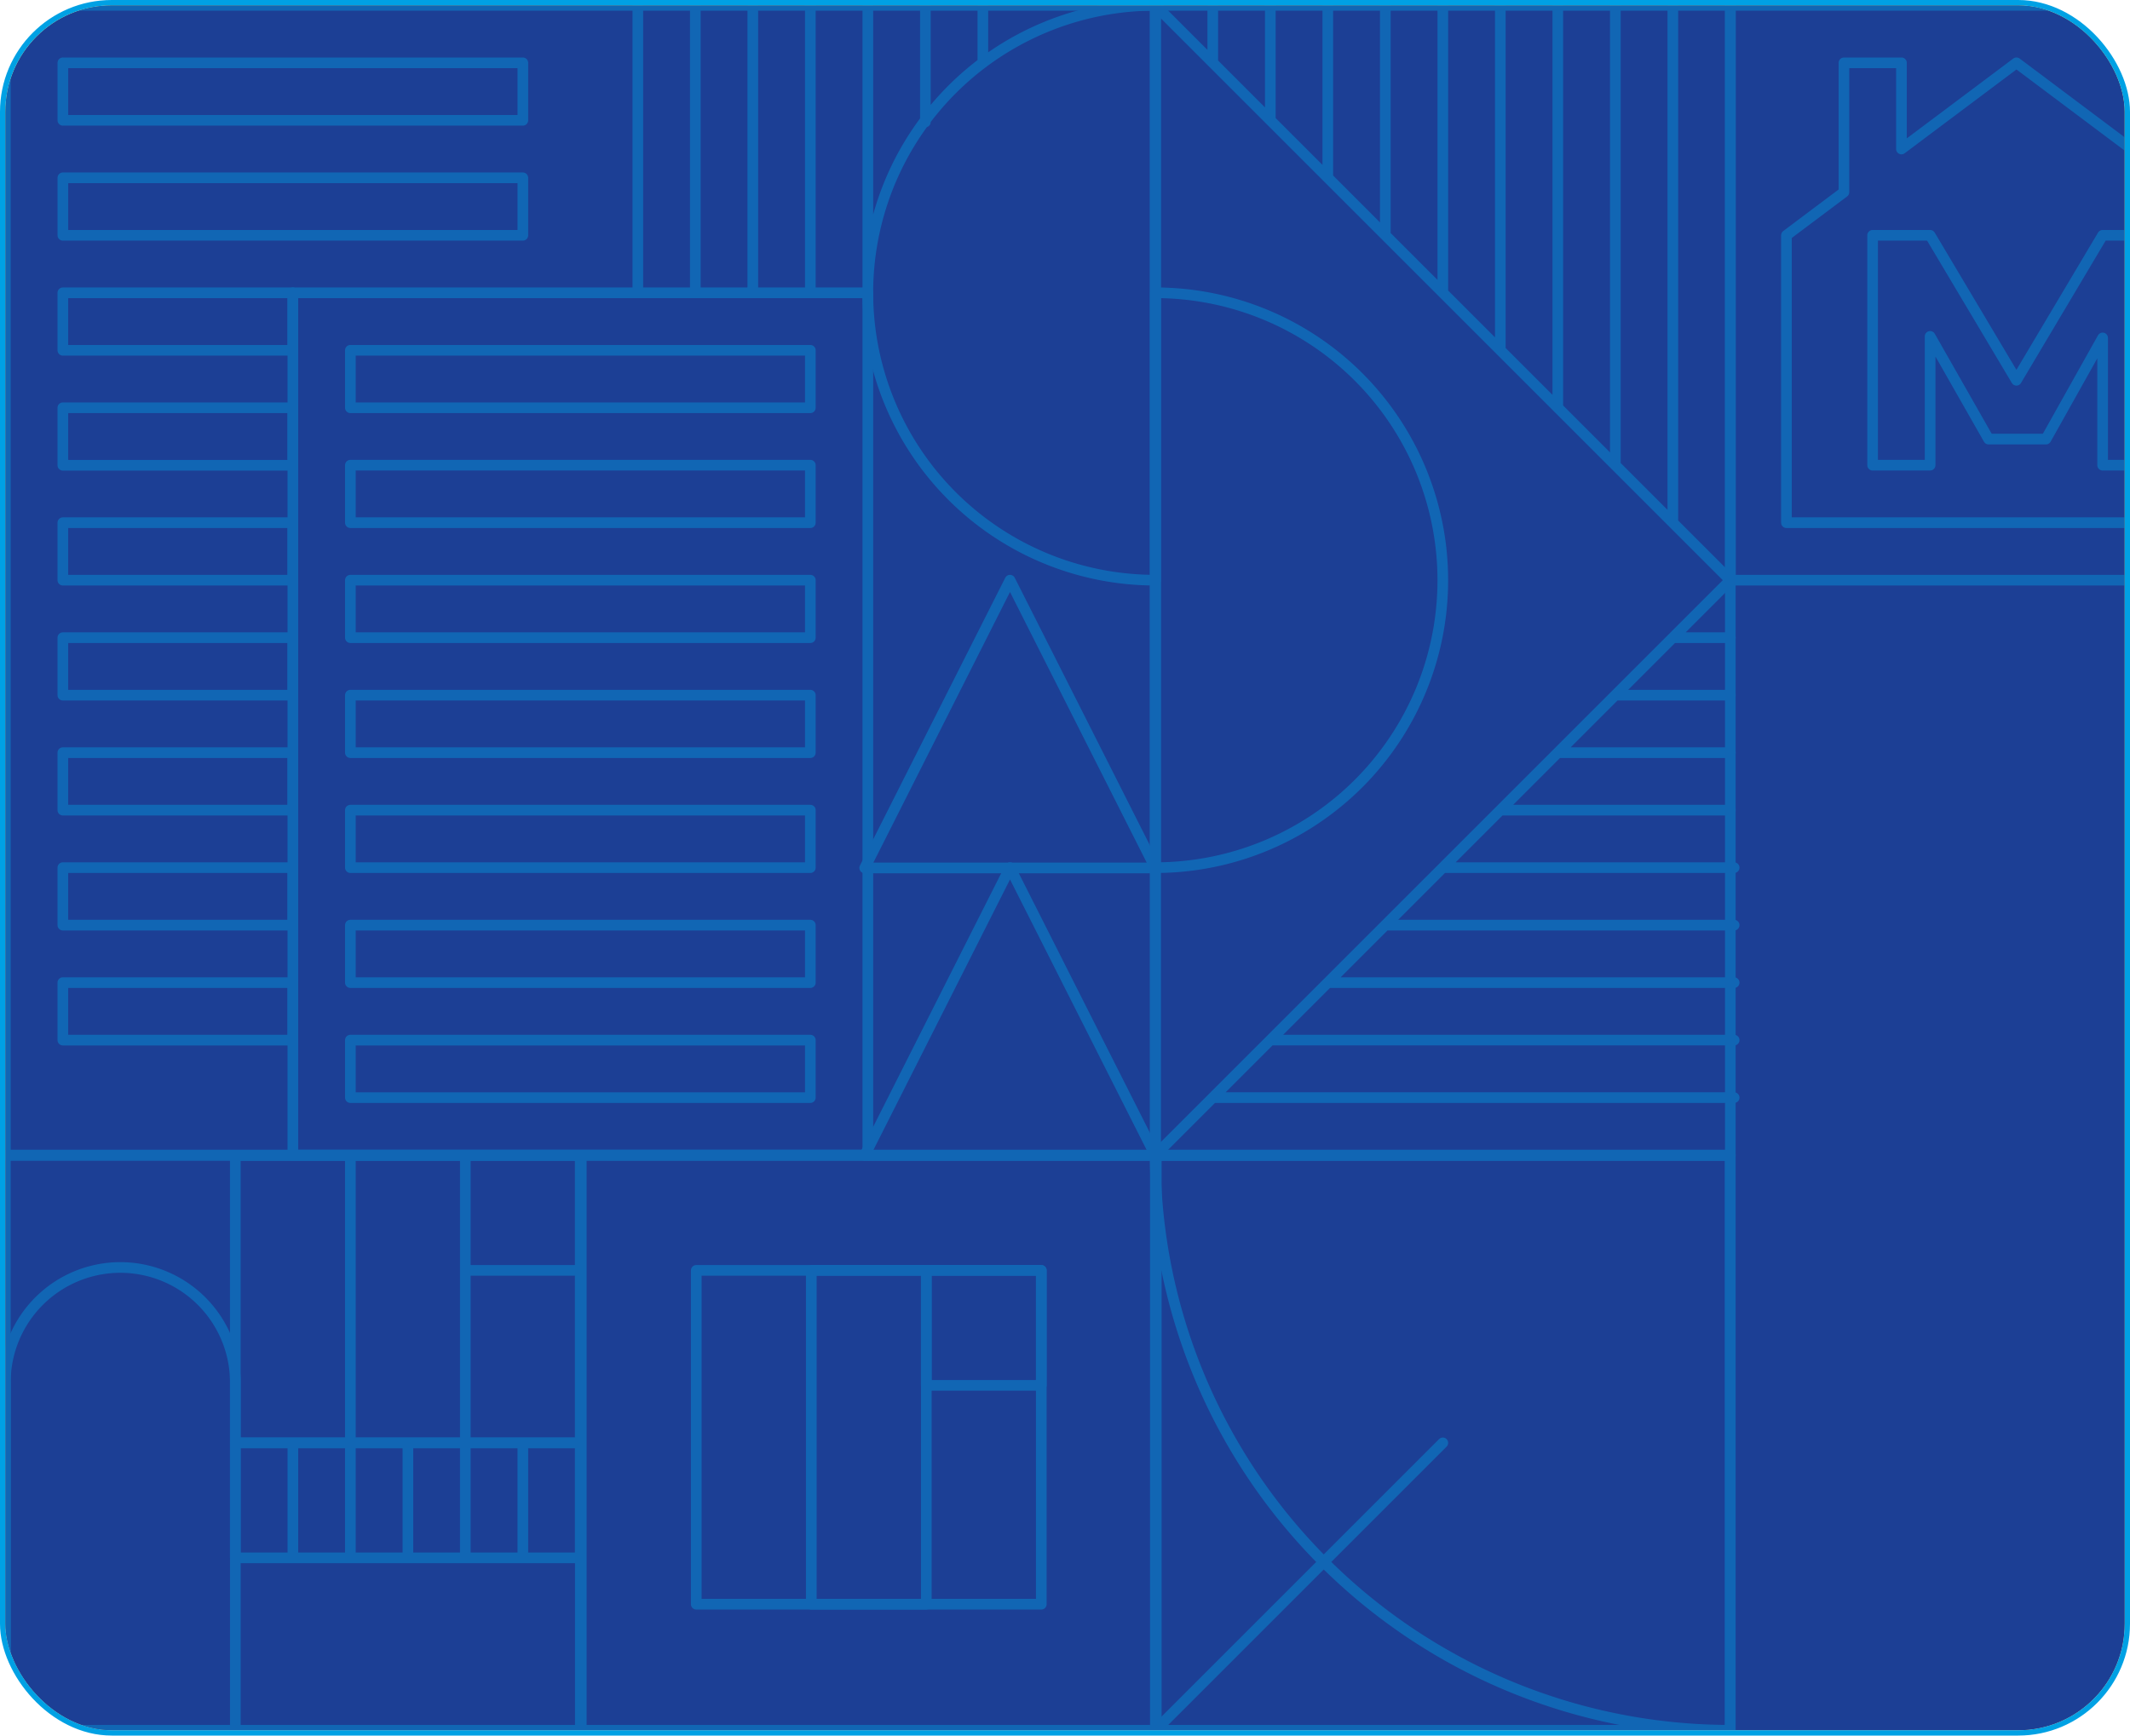<svg xmlns="http://www.w3.org/2000/svg" fill="none" viewBox="0 0 400 326"><g clip-path="url(#clip0_30_15324)"><g clip-path="url(#clip1_30_15324)"><rect width="398" height="324" x="1" y="1" fill="url(#paint0_linear_30_15324)" rx="20"/><rect width="398" height="324" x="1" y="1" fill="#1C3F95" rx="16"/></g><g stroke="#00A1E4" stroke-linecap="round" stroke-linejoin="round" stroke-width="2" opacity=".4"><path d="M108.981 1h107.99v215.953H1.004V1h107.977Z"/><path d="M11.808 11.8h86.379v10.799h-86.38v-10.8Zm0 21.598h86.379v10.798h-86.38V33.398Zm-.004 21.598h43.197v10.8H11.803v-10.8Zm0 21.598h43.197v10.799H11.803v-10.8Z"/><path d="M54.997 54.996h107.976v161.972H54.997V54.996Z"/><path d="M65.798 65.795h86.378v10.799H65.798v-10.8Zm0 21.583h86.378v10.799H65.798v-10.8Zm0 21.599h86.378v10.799H65.798v-10.799Zm0 21.598h86.378v10.799H65.798v-10.799Zm0 21.598h86.378v10.799H65.798v-10.799Zm0 21.598h86.378v10.799H65.798v-10.799Zm0 21.598h86.378v10.799H65.798v-10.799ZM11.804 98.178h43.197v10.799H11.803v-10.8Zm0 21.598h43.197v10.799H11.803v-10.799Zm0 21.598h43.197v10.799H11.803v-10.799Zm0 21.598h43.197v10.799H11.803v-10.799Zm0 21.598h43.197v10.799H11.803V184.57Zm150.582-21.542h54.585l-27.299-54.051-27.286 54.051Z"/><path d="M162.386 217.023h54.585l-27.299-54.051-27.286 54.051ZM216.971 1v107.977a53.992 53.992 0 0 1-53.995-53.981 53.976 53.976 0 0 1 33.33-49.89A53.982 53.982 0 0 1 216.971 1v0Zm-97.192 0v53.995M130.576 1v53.995M141.372 1v53.995M152.176 1v53.995M162.973 1v53.995M173.777 1v21.907M184.574 1v10.8M1.006 217.023h107.976V325H1.006V217.023Z"/><path d="M44.188 217.023h64.794v53.996H44.188v-53.996Zm21.609 0v53.996m21.585-53.996v53.996m.002-32.398h21.598"/><path d="M1 325h43.196v-65.328a21.61 21.61 0 0 0-21.598-21.598A21.612 21.612 0 0 0 1 259.672V325Z"/><path d="M44.188 271.019h64.794v21.598H44.188v-21.598Zm53.998 0v21.584m-10.804-21.584v21.584m-10.78-21.584v21.584m-10.805-21.584v21.584M55 271.019v21.584M324.943 1v215.953H216.967V1h107.976Z"/><path d="M216.973 54.996a53.994 53.994 0 0 1 38.17 92.166 53.977 53.977 0 0 1-38.17 15.811V54.996Z"/><path d="M216.967 1v215.953l107.976-107.976L216.967 1Zm97.184 0v97.177M303.351 1v86.392M292.546 1v75.593M281.75 1v64.794M270.954 1v53.995M260.157 1v43.196M249.353 1v32.397M238.556 1v21.598M227.752 1v10.8m97.191 107.976h-10.799m10.799 10.799h-21.598m21.598 10.799h-32.397m32.397 10.799h-43.196m43.918 10.799h-54.711m54.711 10.799h-65.511m65.511 10.799h-76.31m76.31 10.799h-87.109m87.109 10.8h-97.908m-118.594 10.854H217.14V325H109.163V217.023Z"/><path d="M130.753 238.621h64.794v62.702h-64.794v-62.702Z"/><path d="M152.356 238.621h21.598v62.702h-21.598v-62.702Z"/><path d="M173.949 238.621h21.598v21.598h-21.598v-21.598ZM324.948 1h107.976v107.977H324.948V1Z"/><path d="m394.861 44.196-16.191 27.23-16.206-27.23h-10.799v43.182h10.799V63.182l10.982 19.295h10.771l10.644-19v23.901h10.799V44.196h-10.799Z"/><path d="m405.668 36.937 3.062-2.598-30.052-22.54-21.598 16.192V11.8h-10.799v24.294l-10.8 8.103v53.981h86.379V44.197h-16.192v-7.26ZM216.967 217.023h107.976V325H216.967V217.023ZM216.973 325l53.981-53.981"/><path d="M324.92 325a107.978 107.978 0 0 1-107.977-107.977H324.92V325Z"/></g></g><rect width="399" height="325" x=".5" y=".5" stroke="#00A1E4" rx="20.5"/><defs><clipPath id="clip0_30_15324"><rect width="398" height="324" x="1" y="1" fill="#fff" rx="20"/></clipPath><clipPath id="clip1_30_15324"><rect width="398" height="324" x="1" y="1" fill="#fff" rx="20"/></clipPath><linearGradient id="paint0_linear_30_15324" x1="200" x2="200" y1="1" y2="325" gradientUnits="userSpaceOnUse"><stop stop-color="#FFB803"/><stop offset="1" stop-color="#EB4600"/></linearGradient></defs></svg>